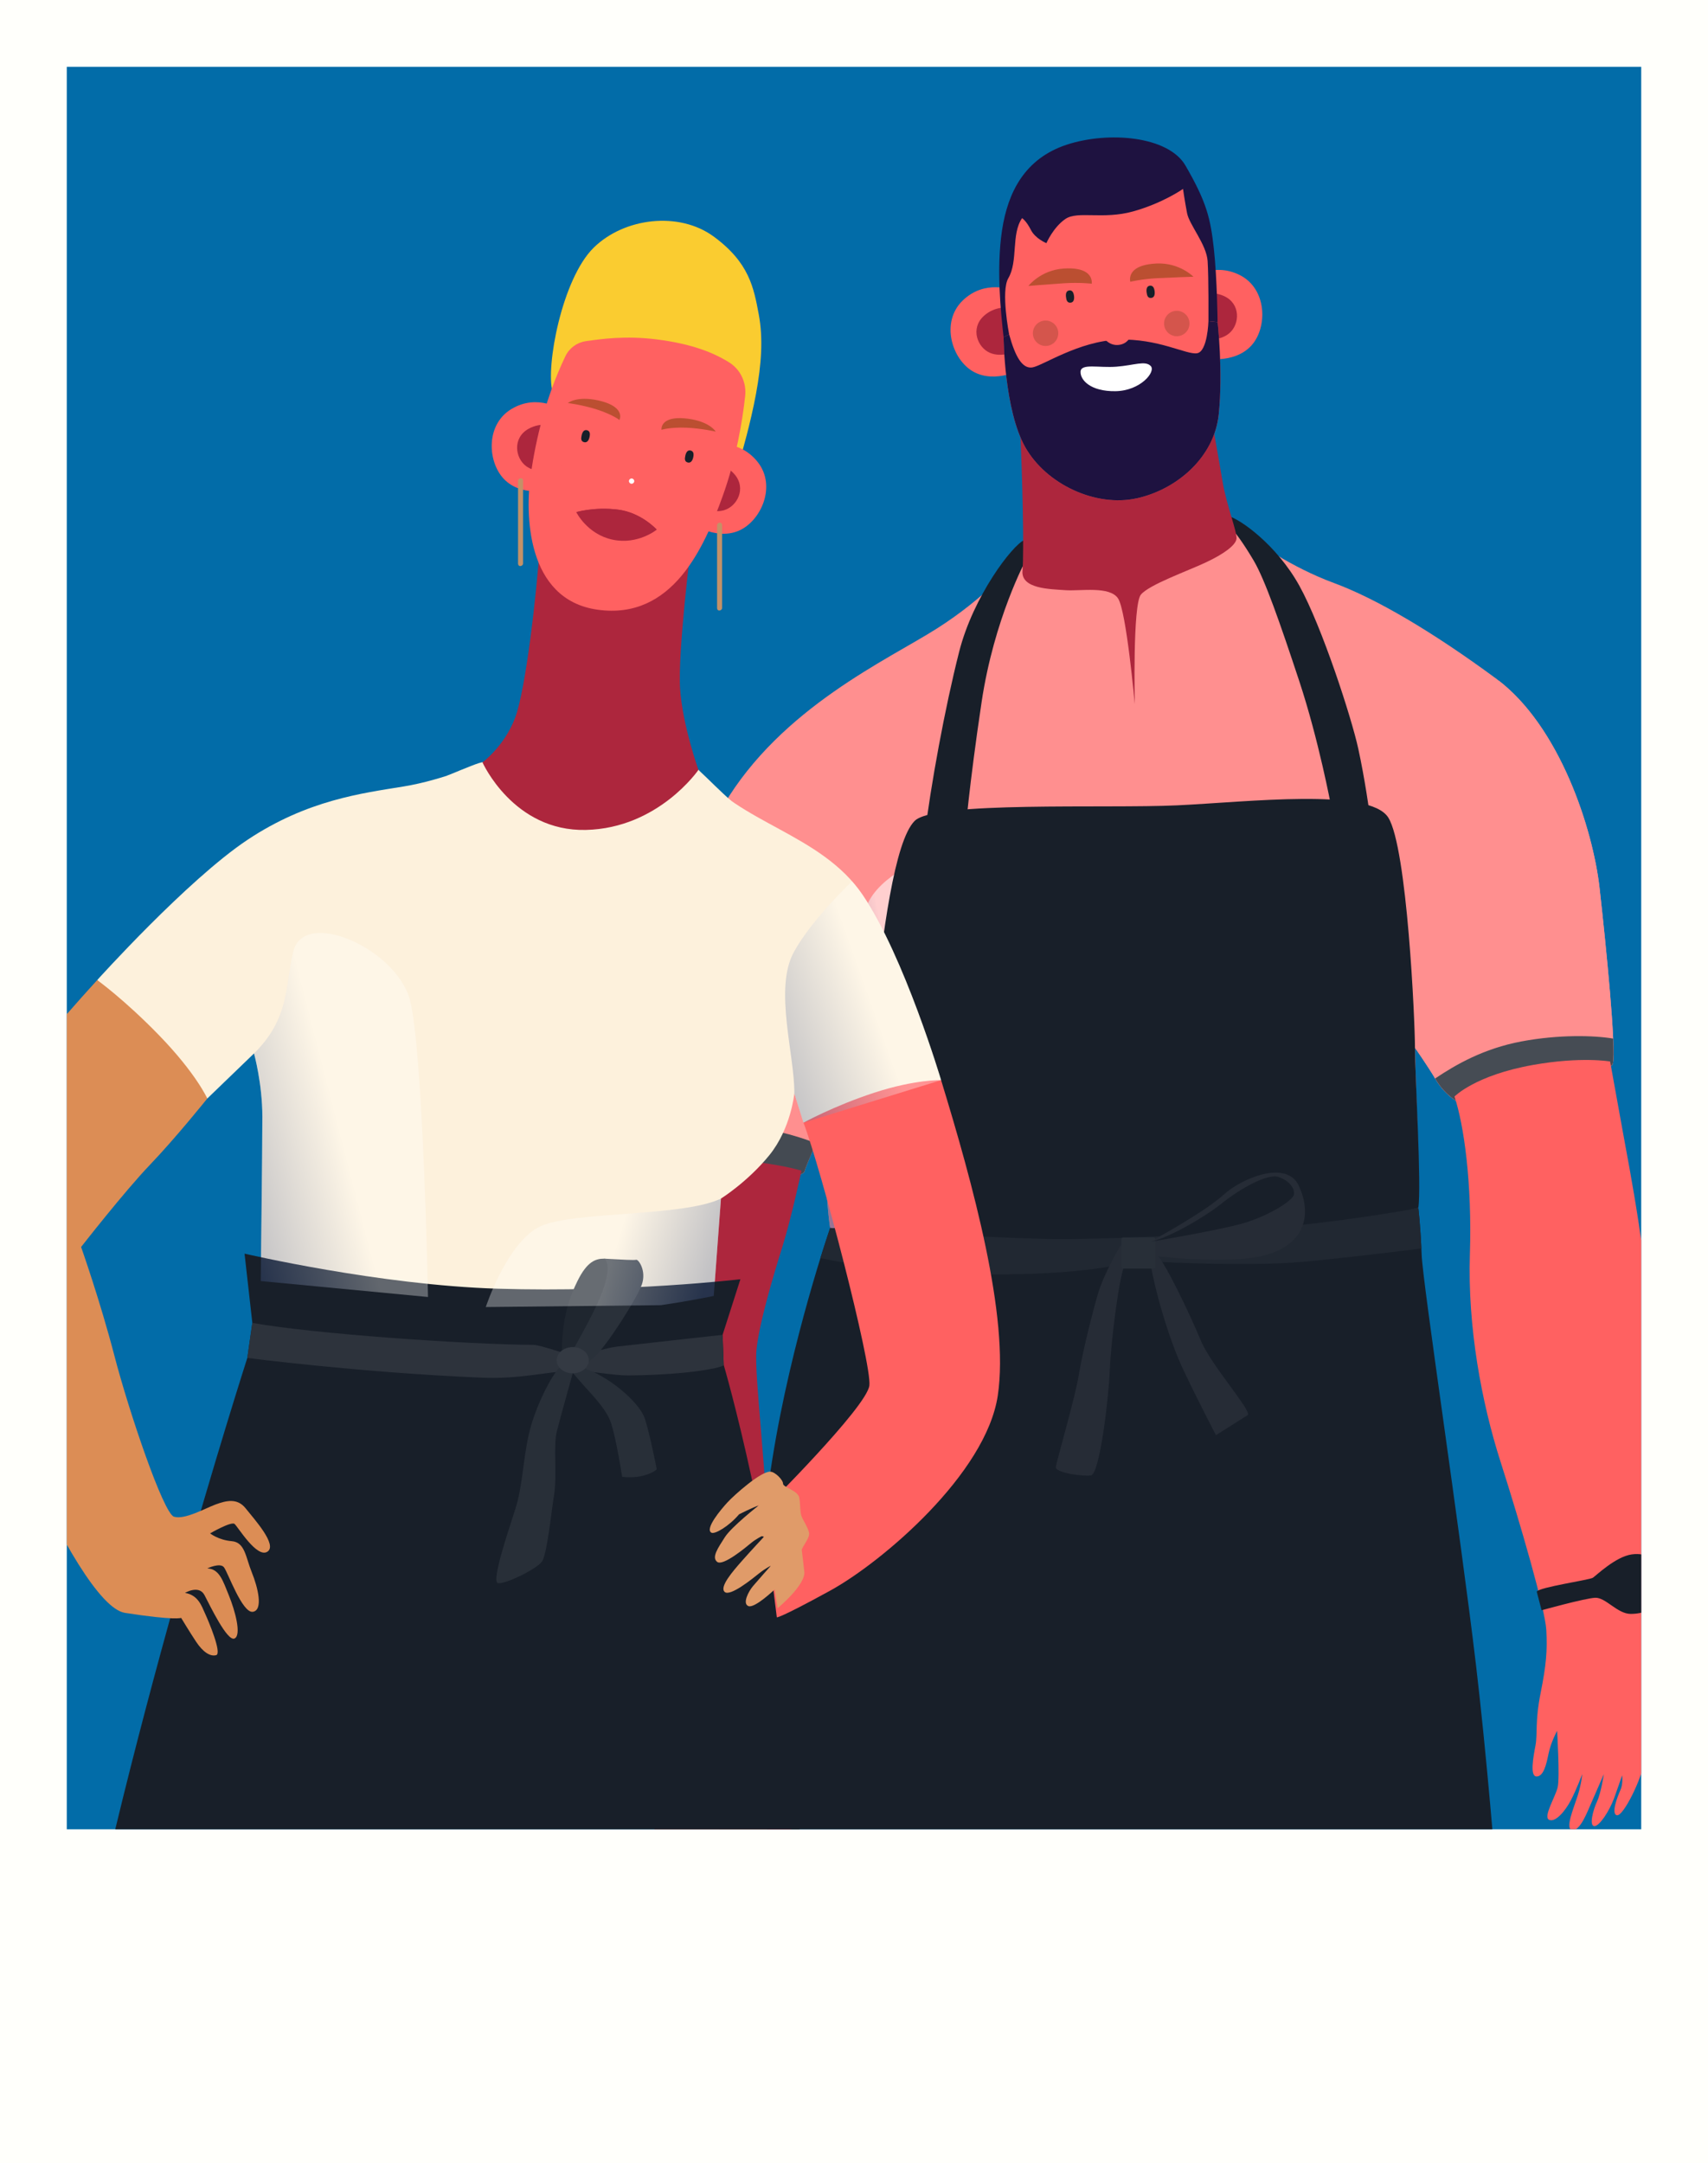 <?xml version="1.0" encoding="UTF-8"?>
<svg xmlns="http://www.w3.org/2000/svg" xmlns:xlink="http://www.w3.org/1999/xlink" viewBox="0 0 665 842">
  <defs>
    <style>
      .cls-1 {
        fill: none;
      }

      .cls-2 {
        fill: #343a43;
      }

      .cls-3 {
        fill: #1e1240;
      }

      .cls-4 {
        isolation: isolate;
      }

      .cls-5 {
        fill: #464c54;
      }

      .cls-6 {
        fill: #facc30;
      }

      .cls-7 {
        fill: #282f38;
      }

      .cls-8 {
        fill: #2a313a;
      }

      .cls-9 {
        fill: #c39168;
      }

      .cls-10 {
        fill: url(#linear-gradient-2);
      }

      .cls-10, .cls-11, .cls-12 {
        opacity: .32;
      }

      .cls-10, .cls-11, .cls-12, .cls-13 {
        mix-blend-mode: multiply;
      }

      .cls-11 {
        fill: url(#linear-gradient-3);
      }

      .cls-12 {
        fill: url(#linear-gradient-4);
      }

      .zero_8 {
        fill: #fff;
      }

      .cls-14 {
        fill: #262c36;
      }

      .cls-15 {
        fill: #ff6161;
      }

      .cls-16 {
        fill: #026ca8;
      }

      .cls-17 {
        fill: #212832;
      }

      .cls-18 {
        fill: #fdf1dc;
      }

      .cls-19 {
        fill: #fffffb;
      }

      .cls-20 {
        fill: #181f29;
      }

      .cls-21 {
        fill: #bb4f31;
      }

      .cls-22 {
        fill: #e09b69;
      }

      .cls-23 {
        fill: #1f262f;
      }

      .cls-24 {
        fill: #444a52;
      }

      .cls-25 {
        fill: #785d5c;
      }

      .cls-26 {
        fill: #d4554c;
      }

      .cls-27 {
        fill: #2d333c;
      }

      .cls-13 {
        fill: url(#linear-gradient);
        opacity: .57;
      }

      .cls-28 {
        fill: #ff8f8f;
      }

      .cls-29 {
        fill: #dc8d55;
      }

      .cls-30 {
        clip-path: url(#clippath);
      }

      .cls-31 {
        fill: #ad263d;
      }
    </style>
    <clipPath id="clippath">
      <rect class="cls-1" x="26" y="26" width="613" height="686"/>
    </clipPath>
    <linearGradient id="linear-gradient" x1="323.54" y1="413.68" x2="356.98" y2="406.87" gradientUnits="userSpaceOnUse">
      <stop offset="0" stop-color="#485f96"/>
      <stop offset=".88" stop-color="#fff"/>
    </linearGradient>
    <linearGradient id="linear-gradient-2" x1="296.71" y1="400.32" x2="343.03" y2="383.87" xlink:href="#linear-gradient"/>
    <linearGradient id="linear-gradient-3" x1="89.1" y1="448.25" x2="137.15" y2="435.91" xlink:href="#linear-gradient"/>
    <linearGradient id="linear-gradient-4" x1="274.7" y1="499.4" x2="234.12" y2="487.39" xlink:href="#linear-gradient"/>
  </defs>
  <g class="cls-4">
    <g id="Layer_2" data-name="Layer 2">
      <g id="Layer_1-2" data-name="Layer 1">
        <g>
          <rect class="cls-19" width="665" height="842"/>
          <rect class="cls-16" x="26" y="26" width="613" height="686"/>
          <g class="cls-30">
            <g>
              <path class="cls-28" d="M400.27,215.2c-7.79,6.06-16.45,17.32-35.5,29.44-19.05,12.12-60.6,30.73-83.11,68.83-22.51,38.09-27.27,65.8-32.03,86.58-4.76,20.78-7.79,53.68-7.79,53.68,0,0,12.12,5.19,35.06,6.06,22.94.87,35.93-1.73,36.36-3.9.43-2.16,8.66-20.35,10.82-25.97,0,0-1.73,16.45-2.16,26.84-.43,10.39,1.3,21.21,1.3,21.21,0,0,81.38,7.36,125.1,3.46,43.72-3.9,103.89-11.25,103.89-11.25,0,0,0-24.67-.43-34.2-.43-9.52-.87-28.14-.87-28.14,0,0,4.33,6.06,8.23,12.55,3.9,6.49,9.52,9.09,9.52,9.09,0,0,58.01-9.52,59.3-15.58,1.3-6.06-2.6-45.45-5.19-68.39-2.6-22.94-15.58-63.2-40.26-81.38-24.67-18.18-46.75-31.17-63.2-37.23-16.45-6.06-31.6-16.45-34.2-19.48-2.6-3.03-4.76-5.19-13.85-4.76-9.09.43-70.99,12.55-70.99,12.55Z"/>
              <path class="cls-28" d="M583.61,264.98c-8.27,5.85-25.8,19.87-34.87,38.97-12.12,25.54-8.22,80.08,2.16,103.89,0,0,4.33,6.06,8.23,12.55,3.9,6.49,9.52,9.09,9.52,9.09,0,0,58.01-9.52,59.3-15.58,1.3-6.06-2.6-45.45-5.19-68.39-2.56-22.6-15.2-61.97-39.15-80.52Z"/>
              <path class="cls-13" d="M368.56,446.58l-10.71-111.68s-21.1,8.77-21.43,22.73c-.32,13.96-5.19,53.89-12.34,72.29,0,0-1.73,16.45-2.16,26.84-.43,10.39,1.3,21.21,1.3,21.21,0,0,11.01,1,27.1,2.06l18.24-33.44Z"/>
              <path class="cls-20" d="M334.9,480.12c.87-13.85,1.73-49.35,5.19-83.11,3.46-33.76,8.23-69.69,16.02-77.49,7.79-7.79,74.46-4.76,102.16-6.06,27.7-1.3,74.89-6.93,82.25,4.76,7.36,11.69,10.39,79.22,10.39,89.61s2.6,54.11,1.3,62.33c0,0-60.6,14.29-108.22,16.02-47.62,1.73-109.08-6.06-109.08-6.06Z"/>
              <path class="cls-20" d="M359.79,326.78c2.6-21.43,8.12-51.3,13.64-73.05,5.52-21.75,20.78-41.56,25.32-43.5l.65,7.79s-12.34,22.73-17.21,55.19c-4.87,32.47-6.49,52.27-6.49,52.27l-15.91,1.3Z"/>
              <path class="cls-20" d="M478.4,200.92c4.33,1.08,18.61,11.04,27.49,27.05,8.87,16.02,20.35,51.51,22.94,63.42,2.6,11.9,4.33,24.67,4.33,24.67l-14.93-2.38s-4.76-25.54-12.34-48.48c-7.58-22.94-13.42-39.61-17.75-46.97-4.33-7.36-7.36-11.04-7.36-11.04l-2.38-6.28Z"/>
              <path class="cls-31" d="M397.02,163.91c1.08,20.78,1.73,51.08,1.08,58.22-.65,7.14,10.82,7.14,16.67,7.58,5.84.43,17.32-1.73,20.56,3.25,3.25,4.98,6.49,41.12,6.49,41.12,0,0-.87-38.74,2.38-42.64,3.25-3.9,17.96-9.09,25.32-12.55,7.36-3.46,11.47-6.71,11.9-9.09.43-2.38-3.9-13.2-5.41-22.29-1.52-9.09-4.33-24.67-4.33-24.67l-74.67,1.08Z"/>
              <path class="cls-15" d="M394.17,112.94s-10.69-4.4-19.39,4.07c-8.69,8.47-4.1,22.96,4.1,27.6,8.87,5.03,19.71-1.26,19.71-1.26,0,0-2.5-7.86-3.59-16.39-1.1-8.52-.82-14.03-.82-14.03Z"/>
              <path class="cls-31" d="M383.04,122.98c-5.3,4.81-2.55,12.25,2.41,14.36,4.3,1.83,9.38-.2,11.24-1.09-.63-2.71-1.27-5.94-1.7-9.29-.34-2.67-.55-5.04-.68-7.04-1.62-.32-6.85-.96-11.27,3.05Z"/>
              <path class="cls-15" d="M462.86,109.13s8.8-7.5,19.69-2.14c10.89,5.36,11.01,20.55,4.66,27.51-6.87,7.53-19.13,4.91-19.13,4.91,0,0-.06-8.25-1.66-16.69-1.6-8.44-3.57-13.6-3.57-13.6Z"/>
              <path class="cls-31" d="M476.54,115.23c6.53,2.93,6.22,10.86,2.16,14.4-3.52,3.07-8.98,2.72-11.02,2.45-.24-2.77-.63-6.04-1.26-9.36-.5-2.64-1.04-4.96-1.54-6.9,1.44-.81,6.21-3.04,11.66-.6Z"/>
              <path class="cls-3" d="M390.74,131.22c-1.08-9.63-2.87-26.68-.6-41.61,2.27-14.93,8.93-27.92,25.16-33.28,16.23-5.36,39.6-3.38,46.26,8.12,8.28,14.29,9.74,20.62,11.04,32.3,1.3,11.69,1.46,28.62,1.46,28.62,0,0-22.73,15.37-44.8,15.69-22.08.32-38.53-9.85-38.53-9.85Z"/>
              <path class="cls-15" d="M397.94,84.91c-4.33,6.28-1.46,16.72-5.36,23.38-2.97,5.07.32,21.86.32,21.86l-2.16,1.08s.22,28.35,8.44,42.85c8.23,14.5,27.49,23.38,43.29,19.91,15.8-3.46,30.3-16.02,32.03-32.68,1.73-16.67-.43-35.93-.43-35.93l-3.57-.38s.11-16.88-.32-23.38c-.43-6.49-7.14-14.12-8.01-18.67-.87-4.55-1.57-9.42-1.57-9.42,0,0-7.79,5.52-19.48,8.77s-21.54-.32-26.3,2.92c-4.76,3.25-7.41,9.42-7.41,9.42,0,0-4.33-1.73-6.06-5.19-1.73-3.46-3.41-4.55-3.41-4.55Z"/>
              <path class="cls-21" d="M400.4,111.3s4.74-6.14,13.66-6.77c8.91-.63,11.23,2.76,11.02,5.89,0,0-4.71-.56-10.66-.18-5.95.38-14.02,1.06-14.02,1.06Z"/>
              <path class="cls-21" d="M464.67,107.72s-5.42-5.55-14.34-5.16c-8.93.4-10.84,4.03-10.27,7.11,0,0,4.61-1.1,10.56-1.4,5.95-.3,14.05-.56,14.05-.56Z"/>
              <path class="cls-20" d="M418.17,115.24c.15,1.31-.16,2.43-1.3,2.56-1.34.15-1.67-.89-1.83-2.2-.15-1.31.09-2.42,1.29-2.56,1.2-.14,1.68.89,1.84,2.2Z"/>
              <path class="cls-20" d="M449.55,113.4c.15,1.31-.16,2.43-1.3,2.56-1.34.15-1.67-.89-1.83-2.2-.15-1.31.09-2.42,1.29-2.56,1.2-.14,1.68.88,1.84,2.2Z"/>
              <path class="cls-26" d="M412.04,129.71c0,2.73-2.22,4.95-4.95,4.95s-4.95-2.22-4.95-4.95,2.22-4.95,4.95-4.95,4.95,2.22,4.95,4.95Z"/>
              <path class="cls-26" d="M463.12,125.92c0,2.73-2.22,4.95-4.95,4.95s-4.95-2.22-4.95-4.95,2.22-4.95,4.95-4.95,4.95,2.22,4.95,4.95Z"/>
              <path class="cls-3" d="M442.47,193.99c15.8-3.46,30.3-16.02,32.03-32.68,1.73-16.67-.43-35.93-.43-35.93l-3.57-.38s-.32,11.85-4.44,12.5c-4.11.65-15.15-5.84-30.63-5.3-15.48.54-29.65,10.28-33.55,10.82-3.9.54-6.6-4.22-8.98-12.88l-2.16,1.08s.22,28.35,8.44,42.85c8.22,14.5,27.49,23.38,43.29,19.91Z"/>
              <path class="zero_8" d="M420.71,144.63c.2-3.29,7.15-1.36,14.01-1.91,6.86-.55,11.18-2.46,13.3-.27,2.12,2.18-3.92,9.65-13.69,9.81-9.77.15-13.81-4.39-13.61-7.62Z"/>
              <path class="cls-15" d="M427.11,109.69c1.73,2.6,2.16,4.65,2.06,8.55-.11,3.9-3.35,12.23-2.16,13.64,1.19,1.41,3.03,0,3.03,0,0,0,1.95,2.71,5.41,2.38,3.46-.32,4.55-3.03,4.55-3.03,0,0,3.03.11,3.14-1.41.11-1.51-3.36-8.66-4.87-11.9-1.52-3.25.87-9.2.87-9.2l-12.01.97Z"/>
              <path class="cls-5" d="M627.96,413.89c.32-1.48.32-4.94.12-9.65-7.33-1.25-21.14-1.63-35.67,1.1-14.82,2.78-25.64,9.07-33.65,14.43.12.2.25.41.37.61,3.9,6.49,9.52,9.09,9.52,9.09,0,0,58.01-9.52,59.3-15.58Z"/>
              <path class="cls-15" d="M566.28,426.81s8.03-8.32,30.64-12.32c18.81-3.33,29.97-1.33,29.97-1.33,0,0,2.66,14.65,5,27.64,2.33,12.99,10.32,52.62,11.66,89.58,1.33,36.96-1,75.93-2,96.24-1,20.31.33,49.95-1,57.94-1.33,7.99-8.55,22.42-10.99,21.98-2.44-.44.22-7.33,1.33-9.77,1.11-2.44.67-5.77.67-5.77,0,0-1.33,4-3.11,8.88-1.78,4.88-5.77,11.1-7.77,10.88-2-.22-.44-6.22,1.11-9.55,1.55-3.33,2.66-10.66,2.66-10.66,0,0-2.89,6.66-4.66,10.66-1.78,4-4.44,11.32-7.55,11.1-3.11-.22.44-8.44,2-13.32,1.55-4.88,1.78-8.44,1.78-8.44,0,0-2.22,5.99-4.44,10.21-2.22,4.22-5.99,8.66-8.44,7.55-2.44-1.11,2.44-8.88,3.33-12.65.89-3.77-.22-21.98-.22-21.98,0,0-2.44,4.44-3.33,8.88-.89,4.44-2,8.88-4.66,8.88s-1.33-7.33-.44-11.99c.89-4.66-.22-9.32,2-20.42s2.66-16.65,2.22-24.64c-.44-7.99-10.21-41.74-17.76-65.27-7.55-23.53-12.88-52.84-11.99-80.81.89-27.97-2.33-50.51-5.99-61.5Z"/>
              <path class="cls-24" d="M290.32,438.46c-15.9-1.5-31.25-.76-47.06,1.92-.92,7.88-1.42,13.34-1.42,13.34,0,0,12.12,5.19,35.06,6.06,22.94.87,35.93-1.73,36.36-3.9.21-1.03,2.18-5.69,4.42-10.89-4.27-1.72-14.44-5.32-27.36-6.53Z"/>
              <path class="cls-20" d="M323.22,477.96s70.12,4.56,92.2,4.33c80.95-.87,136.79-12.12,136.79-12.12,0,0,.87,6.93,1.3,18.18.43,11.25,14.96,107.15,21.21,160.16,15.15,128.56,27.27,405.17,27.27,405.17,0,0-73.59,26.84-180.94,26.41-107.35-.43-177.05-10.82-177.05-10.82,0,0,7.36-143.28,15.58-206.92,8.22-63.63,33.76-248.04,41.12-294.36,7.36-46.32,22.51-90.04,22.51-90.04Z"/>
              <path class="cls-17" d="M319.43,489.67c31,6.74,90.61,9.59,123.48,1.06,0,0,41.56,2.6,65.26.32,18.64-1.79,37.87-4.18,45.24-5.12-.45-9.82-1.2-15.77-1.2-15.77,0,0-55.84,11.26-136.79,12.12-22.08.24-92.2-4.33-92.2-4.33,0,0-1.5,4.33-3.79,11.71Z"/>
              <path class="cls-14" d="M447.78,490.73c1.62,10.71,7.14,30.19,12.99,42.53,5.84,12.34,12.66,25.32,12.66,25.32,0,0,10.39-6.49,12.34-7.79,1.95-1.3-14.28-19.48-18.18-28.9-3.9-9.41-14.29-31.6-17.96-34.41-3.68-2.81-1.84,3.25-1.84,3.25Z"/>
              <path class="cls-14" d="M438.14,491.78c-2.38,3.93-5.63,30.77-6.06,41.59-.43,10.82-3.9,40.47-7.36,40.91-3.46.43-13.85-1.08-13.64-3.25.22-2.16,7.36-26.41,8.87-35.5,1.52-9.09,4.76-22.29,7.36-31.38,2.6-9.09,9.31-19.88,9.31-19.88l1.52,7.5Z"/>
              <path class="cls-14" d="M447.67,483.37c3.68-1.95,21.64-11.9,28.79-18.4,7.14-6.49,24.46-13.64,29.22-3.46,4.76,10.17,3.25,21.86-11.69,26.62-14.93,4.76-46.75.43-46.75.43l.43-5.19Z"/>
              <rect class="cls-7" x="436.63" y="481.64" width="13.2" height="12.12" rx=".66" ry=".66"/>
              <path class="cls-20" d="M447.67,483.37c6.6-1.24,20.56-9.04,27.87-14.88,7.3-5.84,18.02-11.85,22.24-10.39,4.22,1.46,6.33,4.38,6.01,6.82-.32,2.43-10.39,8.6-20.29,11.36-9.9,2.76-35.82,7.09-35.82,7.09Z"/>
              <path class="cls-31" d="M241.83,453.72c-6.71,38.31-8.66,53.24-9.09,74.02-.43,20.78-.43,55.41,5.63,83.11,6.06,27.7,16.02,48.48,16.45,58.01.43,9.52-1.73,40.26.65,45.67,2.38,5.41,5.79,15.64,8.87,18.07,3.08,2.44,6.01,4.87,7.95,4.71,1.95-.16,2.43-1.95,2.43-1.95,0,0,1.95,4.38,4.71,4.71,2.76.32,4.38-.65,4.38-.65,0,0,1.79,1.95,5.36,2.92,3.57.97,3.73-2.43,2.27-5.84-1.46-3.41-2.6-10.06-2.76-15.42,0,0,2.92,8.12,4.38,12.01,1.46,3.9,3.57,6.17,6.17,4.87,2.6-1.3.81-8.77.49-13.96-.32-5.19-1.14-12.99-1.14-12.99,0,0,1.3,4.87,4.38,5.68,3.08.81,5.36-.16,5.36-.16,0,0-.65-14.93-1.3-22.56-.65-7.63-6.01-18.51-6.82-26.78-.81-8.28-1.79-41.72-1.46-66.07.32-24.35-5.19-65.58-4.22-75.65.97-10.06,6.49-28.73,10.06-40.1,3.57-11.36,7.47-29.71,7.47-29.71,0,0-11.04-3.57-32.14-4.55-21.1-.97-38.09,2.6-38.09,2.6Z"/>
              <path class="cls-20" d="M598.31,619.51c.87-1.73,20.56-4.55,21.86-5.41,1.3-.87,8.87-8.22,15.15-9.09,6.28-.87,8.66,2.6,8.87,3.68.22,1.08.87,12.77.22,15.15-.65,2.38-4.33,4.33-9.52,4.33s-9.74-6.49-13.85-6.28c-4.11.22-20.83,4.87-20.83,4.87l-1.89-7.25Z"/>
              <path class="cls-25" d="M300.22,667.18c-.13-1.33-.26-3.31-.4-5.78-3.27-.76-12.03-2.62-18.6-2.28-7.55.4-18.69,3.54-26.67,7.39.13.84.24,1.63.27,2.35.43,9.52-1.73,40.26.65,45.67,1.55,3.53,3.55,9.11,5.6,13.24,3.46.38,7.82-1.12,7.82-1.12,0,0,3.46,1.73,6.06,1.73s4.98-1.52,4.98-1.52c0,0,1.08,2.81,4.98,2.81,2.38,0,3.79-.65,4.52-1.15-.39-2.48-.66-5.09-.74-7.45,0,0,1.23,3.4,2.48,6.86,1.06-.02,2.78-.07,4.77-.2,1.64-.11,2.99-1.04,3.94-1.94-.06-.62-.12-1.22-.16-1.79-.32-5.19-1.14-12.99-1.14-12.99,0,0-.49-16.18-.05-20.94.29-3.17,3.84-5.09,6.18-6.02-1.79-5.7-4-11.77-4.5-16.87Z"/>
              <path class="cls-18" d="M271.93,299.65c15.26,20.78,47.72,24.67,63.96,48.7,16.23,24.02,30.52,72.07,30.52,72.07l-53.57,16.56-3.57-11.36s-1.3,13.64-9.74,24.02c-8.44,10.39-18.83,16.88-18.83,16.88l-2.81,37.88s-43.29,9.52-95.23,8.87c-51.95-.65-81.16-12.99-81.16-12.99,0,0,.65-52.59.65-65.58s-3.25-24.67-3.25-24.67l-18.18,17.53-42.86-46.1s35.06-38.96,58.44-54.54c23.38-15.58,44.8-18.18,60.71-20.78,15.91-2.6,30.84-9.42,30.84-9.42l84.09,2.92Z"/>
              <path class="cls-18" d="M271.93,299.65l-84.09-2.92c-.83-.18-6.82,2.33-13.74,5.18,3.65,13.25,17.56,36.47,49.12,38,31.12,1.51,53.52-18.63,61.45-28.23-4.23-3.66-8.1-7.7-12.75-12.03Z"/>
              <path class="cls-31" d="M210.25,211.67c-1.3,19.16-5.52,56.82-9.74,67.85-4.22,11.04-12.66,17.21-12.66,17.21,0,0,12.01,26.95,40.26,26.3,28.25-.65,43.83-23.38,43.83-23.38,0,0-6.17-17.21-7.14-31.49-.97-14.28,4.22-55.52,4.22-55.52l-58.76-.97Z"/>
              <path class="cls-6" d="M215.12,152.47c-2.71-9.63,3.64-43.9,16.02-56.06,11.9-11.69,33.24-14.25,46.75-4.33,13.85,10.17,15.58,19.91,17.53,30.3,1.72,9.19,1.08,19.26-1.08,30.95-2.16,11.69-5.63,23.38-5.63,23.38l-8.01.43-65.58-24.67Z"/>
              <g>
                <path class="cls-15" d="M218.88,159.66s-9.42-6.71-19.8-.43c-10.39,6.28-9.2,21.43-2.27,27.81,7.49,6.91,19.48,3.25,19.48,3.25,0,0-.65-8.22.22-16.77.87-8.55,2.38-13.85,2.38-13.85Z"/>
                <path class="cls-31" d="M205.77,166.91c-6.26,3.48-5.26,11.35-.91,14.54,3.77,2.76,9.18,1.93,11.19,1.49,0-2.78.11-6.07.45-9.43.27-2.68.61-5.03.94-7.01-1.51-.68-6.45-2.49-11.67.41Z"/>
              </g>
              <g>
                <path class="cls-15" d="M276.27,173.3s11.16-3.01,18.71,6.5c7.55,9.5,1.15,23.29-7.56,26.86-9.43,3.86-19.39-3.75-19.39-3.75,0,0,3.48-7.48,5.64-15.8,2.17-8.31,2.6-13.81,2.6-13.81Z"/>
                <path class="cls-31" d="M286.03,184.67c4.65,5.45.98,12.48-4.21,13.94-4.5,1.27-9.28-1.39-11.01-2.5.96-2.61,2.02-5.73,2.87-8.99.68-2.6,1.19-4.93,1.56-6.9,1.65-.12,6.92-.09,10.79,4.45Z"/>
              </g>
              <path class="cls-15" d="M228.08,132.8c-3.47.49-6.46,2.71-7.96,5.87-7.7,16.14-11.37,31.87-13.44,45.72-2.27,15.26-2,48.98,25.97,52.92,29.22,4.11,41.56-24.35,48.7-44.15,5.3-14.71,7.74-29.41,8.78-39.07.55-5.15-1.79-10.23-6.17-12.99-6.06-3.81-14.51-7.25-28.15-8.98-12.35-1.57-21.81-.16-27.73.67Z"/>
              <path class="cls-15" d="M228.54,185.17c0,3.22-2.61,5.83-5.83,5.83s-5.83-2.61-5.83-5.83,2.61-5.83,5.83-5.83,5.83,2.61,5.83,5.83Z"/>
              <path class="cls-15" d="M270.09,192.53c0,3.22-2.61,5.83-5.83,5.83s-5.83-2.61-5.83-5.83,2.61-5.83,5.83-5.83,5.83,2.61,5.83,5.83Z"/>
              <path class="cls-15" d="M250.55,165.97c-3.3,6.19-12.41,13.64-14.57,16.02-2.15,2.38.12,5.55,2.65,6.4,2.53.86,8.68,1.82,8.68,1.82l3.24-24.25Z"/>
              <path class="zero_8" d="M246.94,187.26c0,.57-.46,1.03-1.03,1.03s-1.03-.46-1.03-1.03.46-1.03,1.03-1.03,1.03.46,1.03,1.03Z"/>
              <path class="cls-20" d="M229.53,170.13c-.29,1.29-.95,2.24-2.07,1.99-1.32-.3-1.29-1.39-1-2.68.29-1.29.88-2.26,2.06-1.99,1.18.27,1.3,1.39,1.01,2.68Z"/>
              <path class="cls-20" d="M269.9,178.03c-.29,1.29-.95,2.24-2.07,1.99-1.32-.3-1.29-1.39-1-2.68.29-1.29.88-2.26,2.06-1.99,1.18.27,1.3,1.39,1.01,2.68Z"/>
              <path class="cls-21" d="M278.66,167.99s-2.22-3.87-10.74-5.01c-8.52-1.14-10.51,2.01-10.37,4.31,0,0,3.37-1.07,9.69-.82,5.72.23,11.42,1.52,11.42,1.52Z"/>
              <path class="cls-21" d="M221.11,156.86s3.42-2.87,11.81-1.01c8.39,1.86,9.17,5.5,8.26,7.62,0,0-2.79-2.17-8.82-4.1-5.45-1.75-11.25-2.5-11.25-2.5Z"/>
              <path class="cls-31" d="M224.37,199.33s7.14-2.11,16.23-.97c9.09,1.14,15.1,7.79,15.1,7.79,0,0-7.31,6.01-17.21,3.9-9.9-2.11-14.12-10.71-14.12-10.71Z"/>
              <path class="cls-31" d="M240.6,198.36c-9.09-1.14-16.23.97-16.23.97,4.22.89,8.77,2.35,14.53,3.98,5.76,1.62,14.12,2.11,16.8,2.84,0,0-6.01-6.66-15.1-7.79Z"/>
              <path class="cls-9" d="M280.05,237.64c-.54,0-.87-.44-.86-.98v-32.25c0-.54.55-.97,1.09-.97.54,0,.87.44.86.98v32.25c0,.54-.55.97-1.09.97Z"/>
              <path class="cls-9" d="M202.56,220.33c-.54,0-.87-.44-.86-.98v-32.25c0-.54.55-.97,1.09-.97.54,0,.87.44.86.98v32.25c0,.54-.55.97-1.09.97Z"/>
              <path class="cls-20" d="M95.21,487.95s52.38,12.23,98.48,13.64c50.33,1.54,94.58-3.68,94.58-3.68l-6.93,21.64.43,11.69s20.15,68.54,27.27,150.21c11.26,129,8.01,340.89,8.66,376.6,0,0-84.41,9.09-155.19,5.84-70.78-3.25-148.04-9.74-170.12-16.23,0,0,12.99-125.32,33.12-243.49,20.13-118.18,70.78-275.64,70.78-275.64l1.95-13.64-3.03-26.95Z"/>
              <path class="cls-29" d="M37.85,381.46c-32.68,35.93-62.98,73.59-57.36,105.19,5.63,31.6,48.7,138.09,68.18,141.12,19.48,3.03,21.86,1.95,21.86,1.95,0,0,3.25,5.41,5.84,9.31,2.6,3.9,5.41,5.84,7.79,5.2,2.38-.65-3.03-13.42-4.33-16.23-1.3-2.81-2.6-7.14-7.79-8.01,0,0,5.41-3.25,7.58.87,2.16,4.11,8.87,18.18,11.69,16.88,2.81-1.3.22-10.82-2.16-16.67-2.38-5.84-3.68-10.39-8.44-10.61,0,0,4.98-2.38,6.49-.43,1.52,1.95,7.14,17.96,11.26,17.32,4.11-.65,1.95-9.52-.43-15.37-2.38-5.84-2.6-11.69-7.79-12.12-5.19-.43-8.44-3.03-8.44-3.03,0,0,8.22-4.76,9.52-3.68,1.3,1.08,8.66,13.42,12.77,10.82,4.11-2.6-5.19-12.77-8.44-16.88-3.25-4.11-7.58-3.03-11.69-1.52-4.11,1.52-12.12,6.06-16.23,4.76-4.11-1.3-17.53-40.91-23.16-62.55-5.63-21.64-12.99-42.42-12.99-42.42,0,0,16.88-21.64,26.84-32.03,9.96-10.39,22.29-25.76,22.29-25.76,0,0-4.33-9.74-18.83-24.67-13.33-13.73-24.02-21.43-24.02-21.43Z"/>
              <path class="cls-15" d="M366.41,420.42c12.34,40.26,26.62,92.2,22.08,122.72-4.55,30.52-45.13,64.93-65.26,75.97-20.13,11.04-20.78,10.39-20.78,10.39l-5.19-41.88s40.26-39.93,41.23-48.37c.97-8.44-18.83-84.41-25.65-102.27,0,0,11.69-6.49,27.6-11.69,15.91-5.19,25.97-4.87,25.97-4.87Z"/>
              <path class="cls-22" d="M299.96,572.8c-3.68-.21-14.07,9.09-16.67,11.9-2.6,2.81-8.93,10.34-6.33,11.85,1.3.76,6.9-2.52,10.79-7.14,4.28-2.19,7.79-3.57,7.79-3.57,0,0-10.74,8.39-13.34,12.5-2.6,4.11-5.25,7.79-2.98,9.58,2.27,1.79,11.2-5.68,13.15-7.3,1.95-1.62,4.22-2.71,4.22-2.71l.87.22s-4.76,5.09-8.5,9.31c-3.73,4.22-8.93,10.23-6.82,12.17,2.11,1.95,10.88-5.19,13.31-7.14,2.43-1.95,4.71-3.08,4.71-3.08,0,0-5.2,5.84-6.98,7.95s-4.22,6.82-1.79,7.79c2.44.97,10.23-6.49,10.23-6.49l1.14,7.31s11.04-9.09,10.39-14.29c-.65-5.19-.81-7.3-.97-8.28-.16-.97,3.17-4.71,2.84-6.66-.32-1.95-2.27-4.87-2.92-6.49-.65-1.62-.41-4.3-.89-7.22-.49-2.92-6.33-4.06-6.33-5.52s-3.03-4.57-4.92-4.68Z"/>
              <path class="cls-27" d="M281.78,531.24l-.43-11.69s-19.7,2.16-40.91,4.55c-4.58.51-11.96,3.15-16.67,3.25-3.26.07-13.02-3.87-16.23-3.9-26.62-.18-85.93-4.33-109.3-8.55l-1.95,13.64s43.84,5.69,91.12,7.68c15.37.65,25.17-2.38,35.06-2.6,7.84-.17,15.93,1.8,22.51,1.73,24.33-.26,37.09-3.24,36.79-4.11Z"/>
              <path class="cls-23" d="M218.8,528.86c-.43-16.02,3.39-24.89,6.06-30.3,3.79-7.68,7.14-8.66,10.39-8.66s3.46,6.28,1.95,11.25c-1.51,4.98-14.72,27.7-14.72,27.7h-3.68Z"/>
              <path class="cls-8" d="M235.25,489.9c7.79.43,11.58.65,12.45.43.87-.22,4.11,4.33,2.16,9.74-1.95,5.41-13.74,24.02-18.51,28.14l-4.76,4.11-6.06-2.38s8.02-13.84,11.9-22.18c7.25-15.58,2.81-17.86,2.81-17.86Z"/>
              <path class="cls-7" d="M222.48,533.62c5.79,7.41,13.42,13.74,15.53,20.56,2.11,6.82,4.22,20.62,4.22,20.62,0,0,4.38.65,8.44-.49,4.06-1.14,5.03-2.43,5.03-2.43,0,0-2.44-12.66-4.55-19.48-2.11-6.82-15.04-17.42-24.57-20.07l-4.11,1.3Z"/>
              <path class="cls-7" d="M218.2,531.94c-3.57,3.25-10.06,16.23-12.34,26.46-2.27,10.23-2.44,20.29-5.2,28.89-2.76,8.6-9.42,28.25-6.82,28.89,2.6.65,15.26-5.52,17.21-8.44,1.95-2.92,3.57-18.99,4.71-26.13,1.14-7.14-.32-18.99.97-24.19,1.3-5.19,6.25-22.89,6.25-22.89l-4.79-2.6Z"/>
              <path class="cls-2" d="M229.24,529.43c0,2.82-2.8,5.11-6.25,5.11s-6.25-2.29-6.25-5.11,2.8-5.11,6.25-5.11,6.25,2.29,6.25,5.11Z"/>
              <path class="cls-10" d="M366.41,420.42s-14.29-48.05-30.52-72.07c-1.29-1.9-2.68-3.67-4.16-5.34-5.83,5.69-17.06,17.32-22.68,27.63-7.79,14.29.43,40.26.22,54.98l3.57,11.36,53.57-16.56Z"/>
              <path class="cls-11" d="M166.64,504.83s-1.84-95.67-7.03-115.58c-5.19-19.91-41.23-36.04-45.45-18.83-3.2,13.04-1.19,25.76-15.26,39.61,0,0,3.25,11.69,3.25,24.67,0,11.62-.52,54.96-.63,63.92l65.13,6.2Z"/>
              <path class="cls-12" d="M189.15,508.73l68.18-.72c12.83-1.91,20.56-3.61,20.56-3.61l2.81-37.88c-14.93,7.14-57.14,4.87-70.13,10.71-12.99,5.84-21.43,31.49-21.43,31.49Z"/>
              <path class="cls-18" d="M297.82,383.32c0,12.58-10.2,22.79-22.79,22.79s-22.79-10.2-22.79-22.79,10.2-22.79,22.79-22.79,22.79,10.2,22.79,22.79Z"/>
            </g>
          </g>
        </g>
      </g>
    </g>
  </g>
</svg>